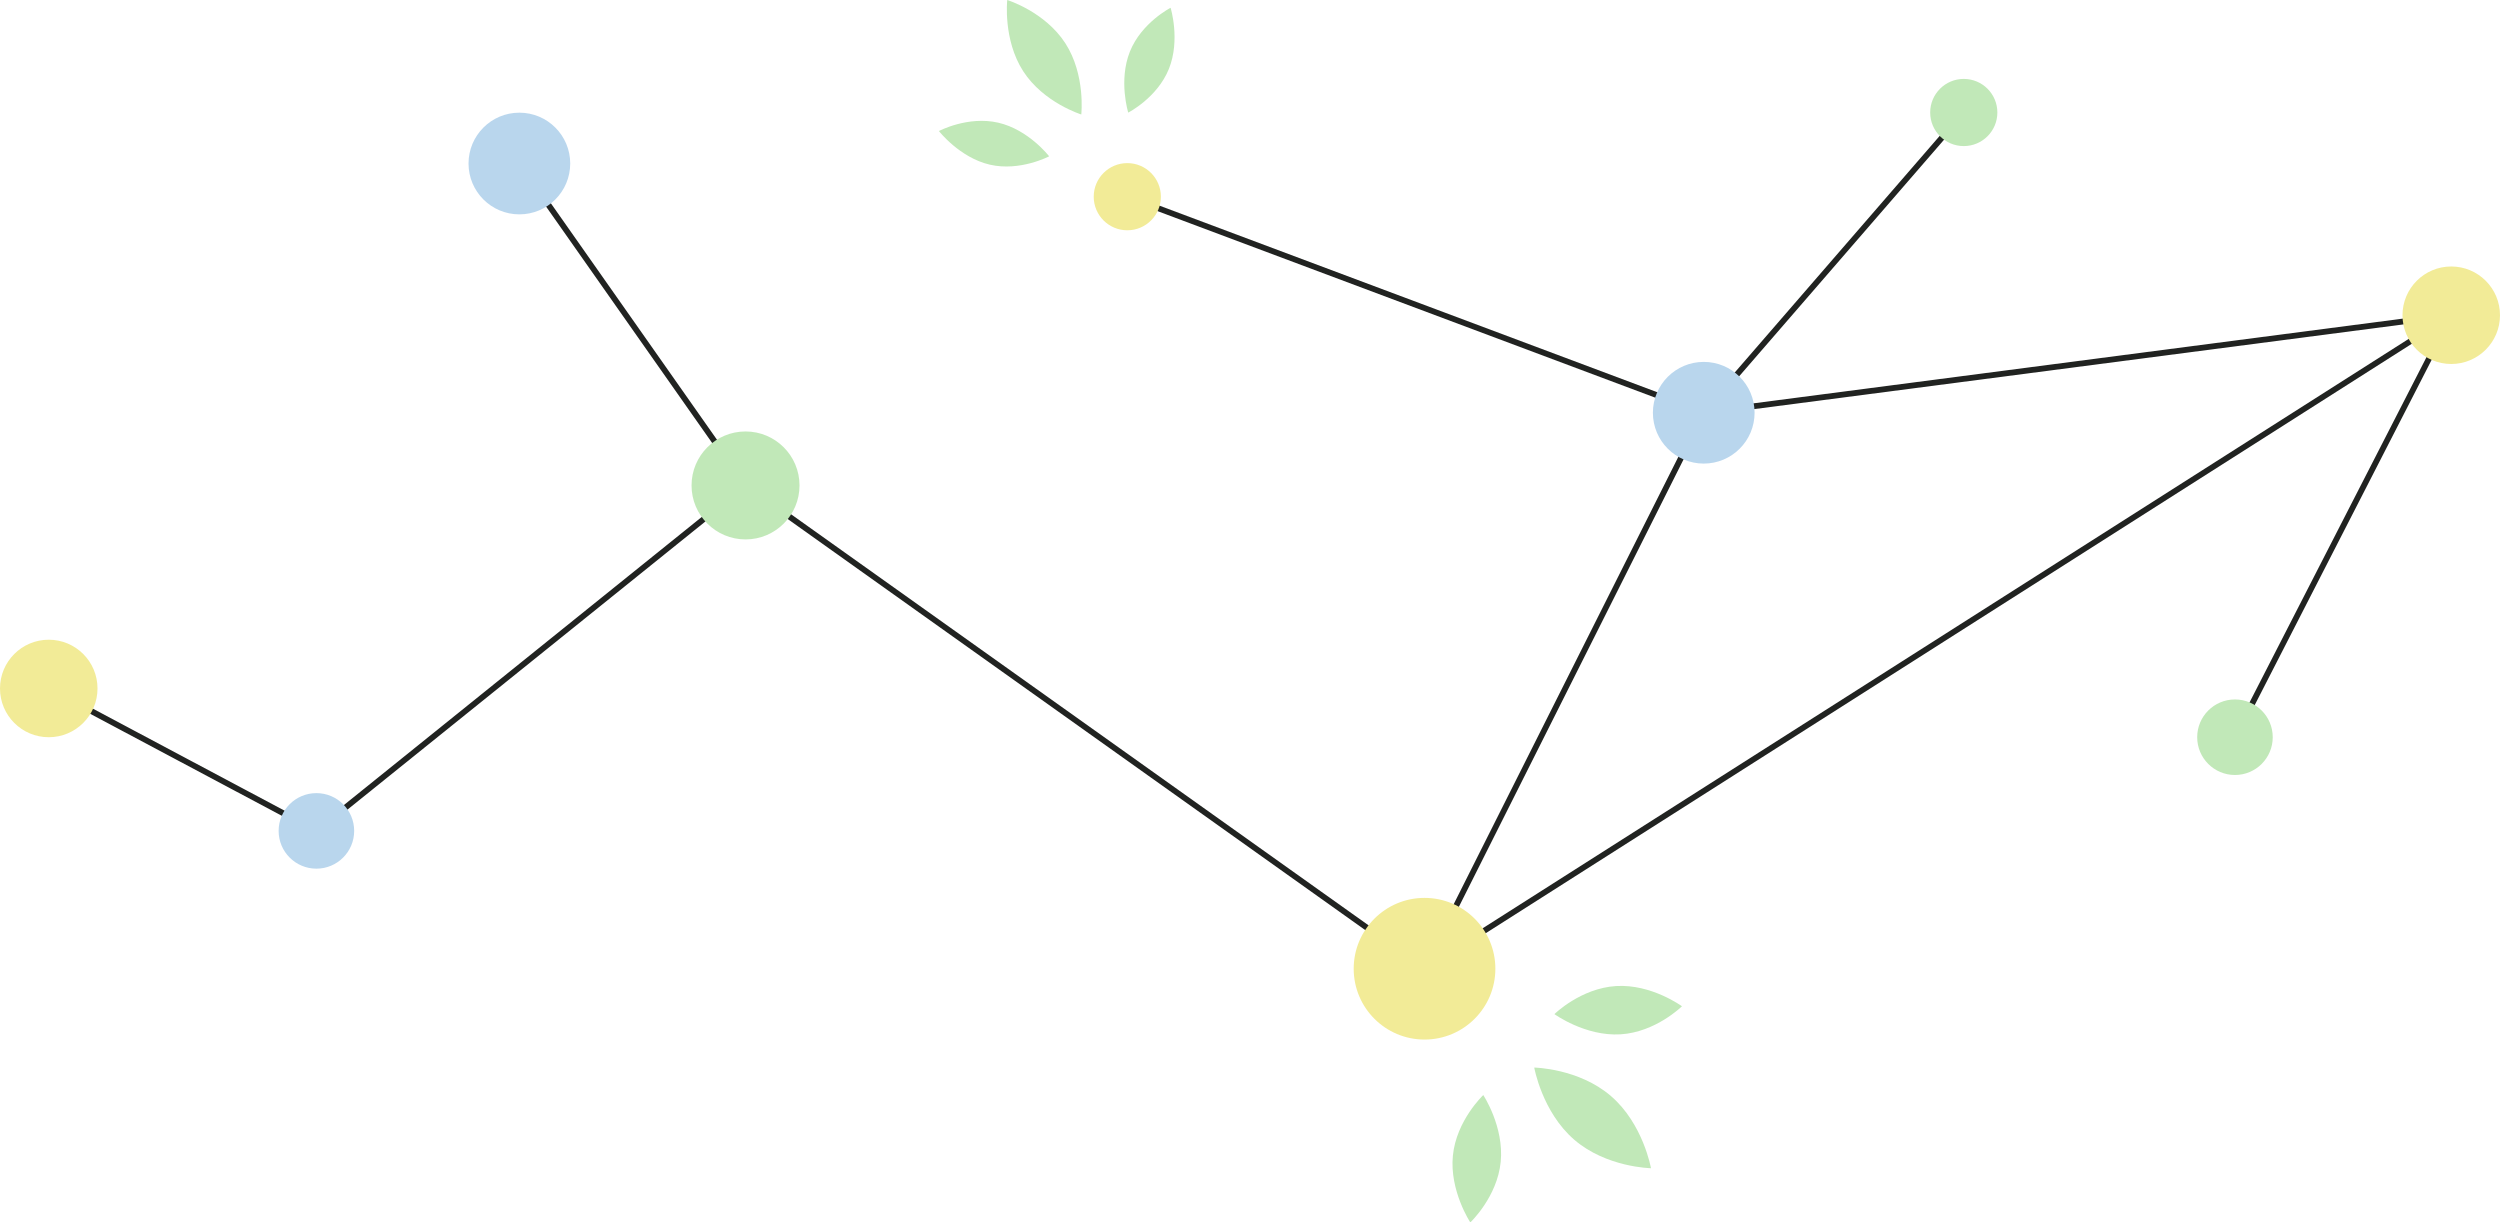 <svg xmlns="http://www.w3.org/2000/svg" id="Layer_1" data-name="Layer 1" viewBox="0 0 430.23 210.38"><defs><style>.cls-1{fill:none;stroke:#212321;stroke-miterlimit:10;}.cls-2{fill:#c1e8b8;}.cls-3{fill:#b9d6ed;}.cls-4{fill:#f2eb97;}</style></defs><title>YHYS NESS-konferenssi kuvitus</title><line class="cls-1" x1="128.3" y1="83.54" x2="245.15" y2="166.71"></line><line class="cls-1" x1="293.2" y1="71.03" x2="421.84" y2="54.25"></line><line class="cls-1" x1="54.45" y1="142.99" x2="128.3" y2="83.54"></line><line class="cls-1" x1="337.95" y1="19.36" x2="293.2" y2="71.03"></line><line class="cls-1" x1="194" y1="33.85" x2="293.2" y2="71.03"></line><line class="cls-1" x1="245.15" y1="166.71" x2="421.84" y2="54.25"></line><line class="cls-1" x1="128.3" y1="83.54" x2="89.38" y2="28.14"></line><line class="cls-1" x1="293.2" y1="71.03" x2="245.15" y2="166.71"></line><line class="cls-1" x1="384.62" y1="126.87" x2="421.84" y2="54.25"></line><circle class="cls-2" cx="128.3" cy="83.54" r="9.29"></circle><circle class="cls-2" cx="384.62" cy="126.87" r="6.5"></circle><circle class="cls-3" cx="293.2" cy="71.03" r="8.75"></circle><circle class="cls-3" cx="89.38" cy="28.14" r="8.75"></circle><circle class="cls-4" cx="245.15" cy="166.71" r="12.19"></circle><circle class="cls-4" cx="194" cy="33.85" r="5.78"></circle><circle class="cls-2" cx="337.95" cy="19.36" r="5.78"></circle><circle class="cls-4" cx="421.84" cy="54.25" r="8.39"></circle><path class="cls-2" d="M460,183.62c-2,5-.29,10.51-.29,10.51s5-2.55,7-7.53.29-10.51.29-10.51S462,178.64,460,183.62Z" transform="translate(-265.55 -174.75)"></path><path class="cls-2" d="M437.33,195.86c5.24,1.2,8.77,5.79,8.77,5.79s-5,2.64-10.2,1.44-8.77-5.79-8.77-5.79S432.09,194.66,437.33,195.86Z" transform="translate(-265.55 -174.75)"></path><path class="cls-2" d="M441.63,187c3.51,5.44,10,7.45,10,7.45s.77-6.81-2.74-12.25-10-7.45-10-7.45S438.13,181.56,441.63,187Z" transform="translate(-265.55 -174.75)"></path><path class="cls-2" d="M523.81,374.7c.6-6.06-3-11.5-3-11.5s-4.63,4.37-5.23,10.42,3,11.5,3,11.5S523.21,380.76,523.81,374.7Z" transform="translate(-265.55 -174.75)"></path><path class="cls-2" d="M544.43,352.75c-6.07.37-11.38-3.48-11.38-3.48s4.54-4.46,10.62-4.83S555,347.92,555,347.92,550.5,352.38,544.43,352.75Z" transform="translate(-265.55 -174.75)"></path><path class="cls-2" d="M542.78,363.37c-5.55-4.78-13.2-4.9-13.2-4.9s1.35,7.64,6.89,12.42,13.2,4.9,13.2,4.9S548.33,368.15,542.78,363.37Z" transform="translate(-265.55 -174.75)"></path><line class="cls-1" x1="8.39" y1="118.48" x2="54.45" y2="142.99"></line><circle class="cls-3" cx="54.45" cy="142.99" r="6.5"></circle><circle class="cls-4" cx="8.39" cy="118.48" r="8.39"></circle></svg>